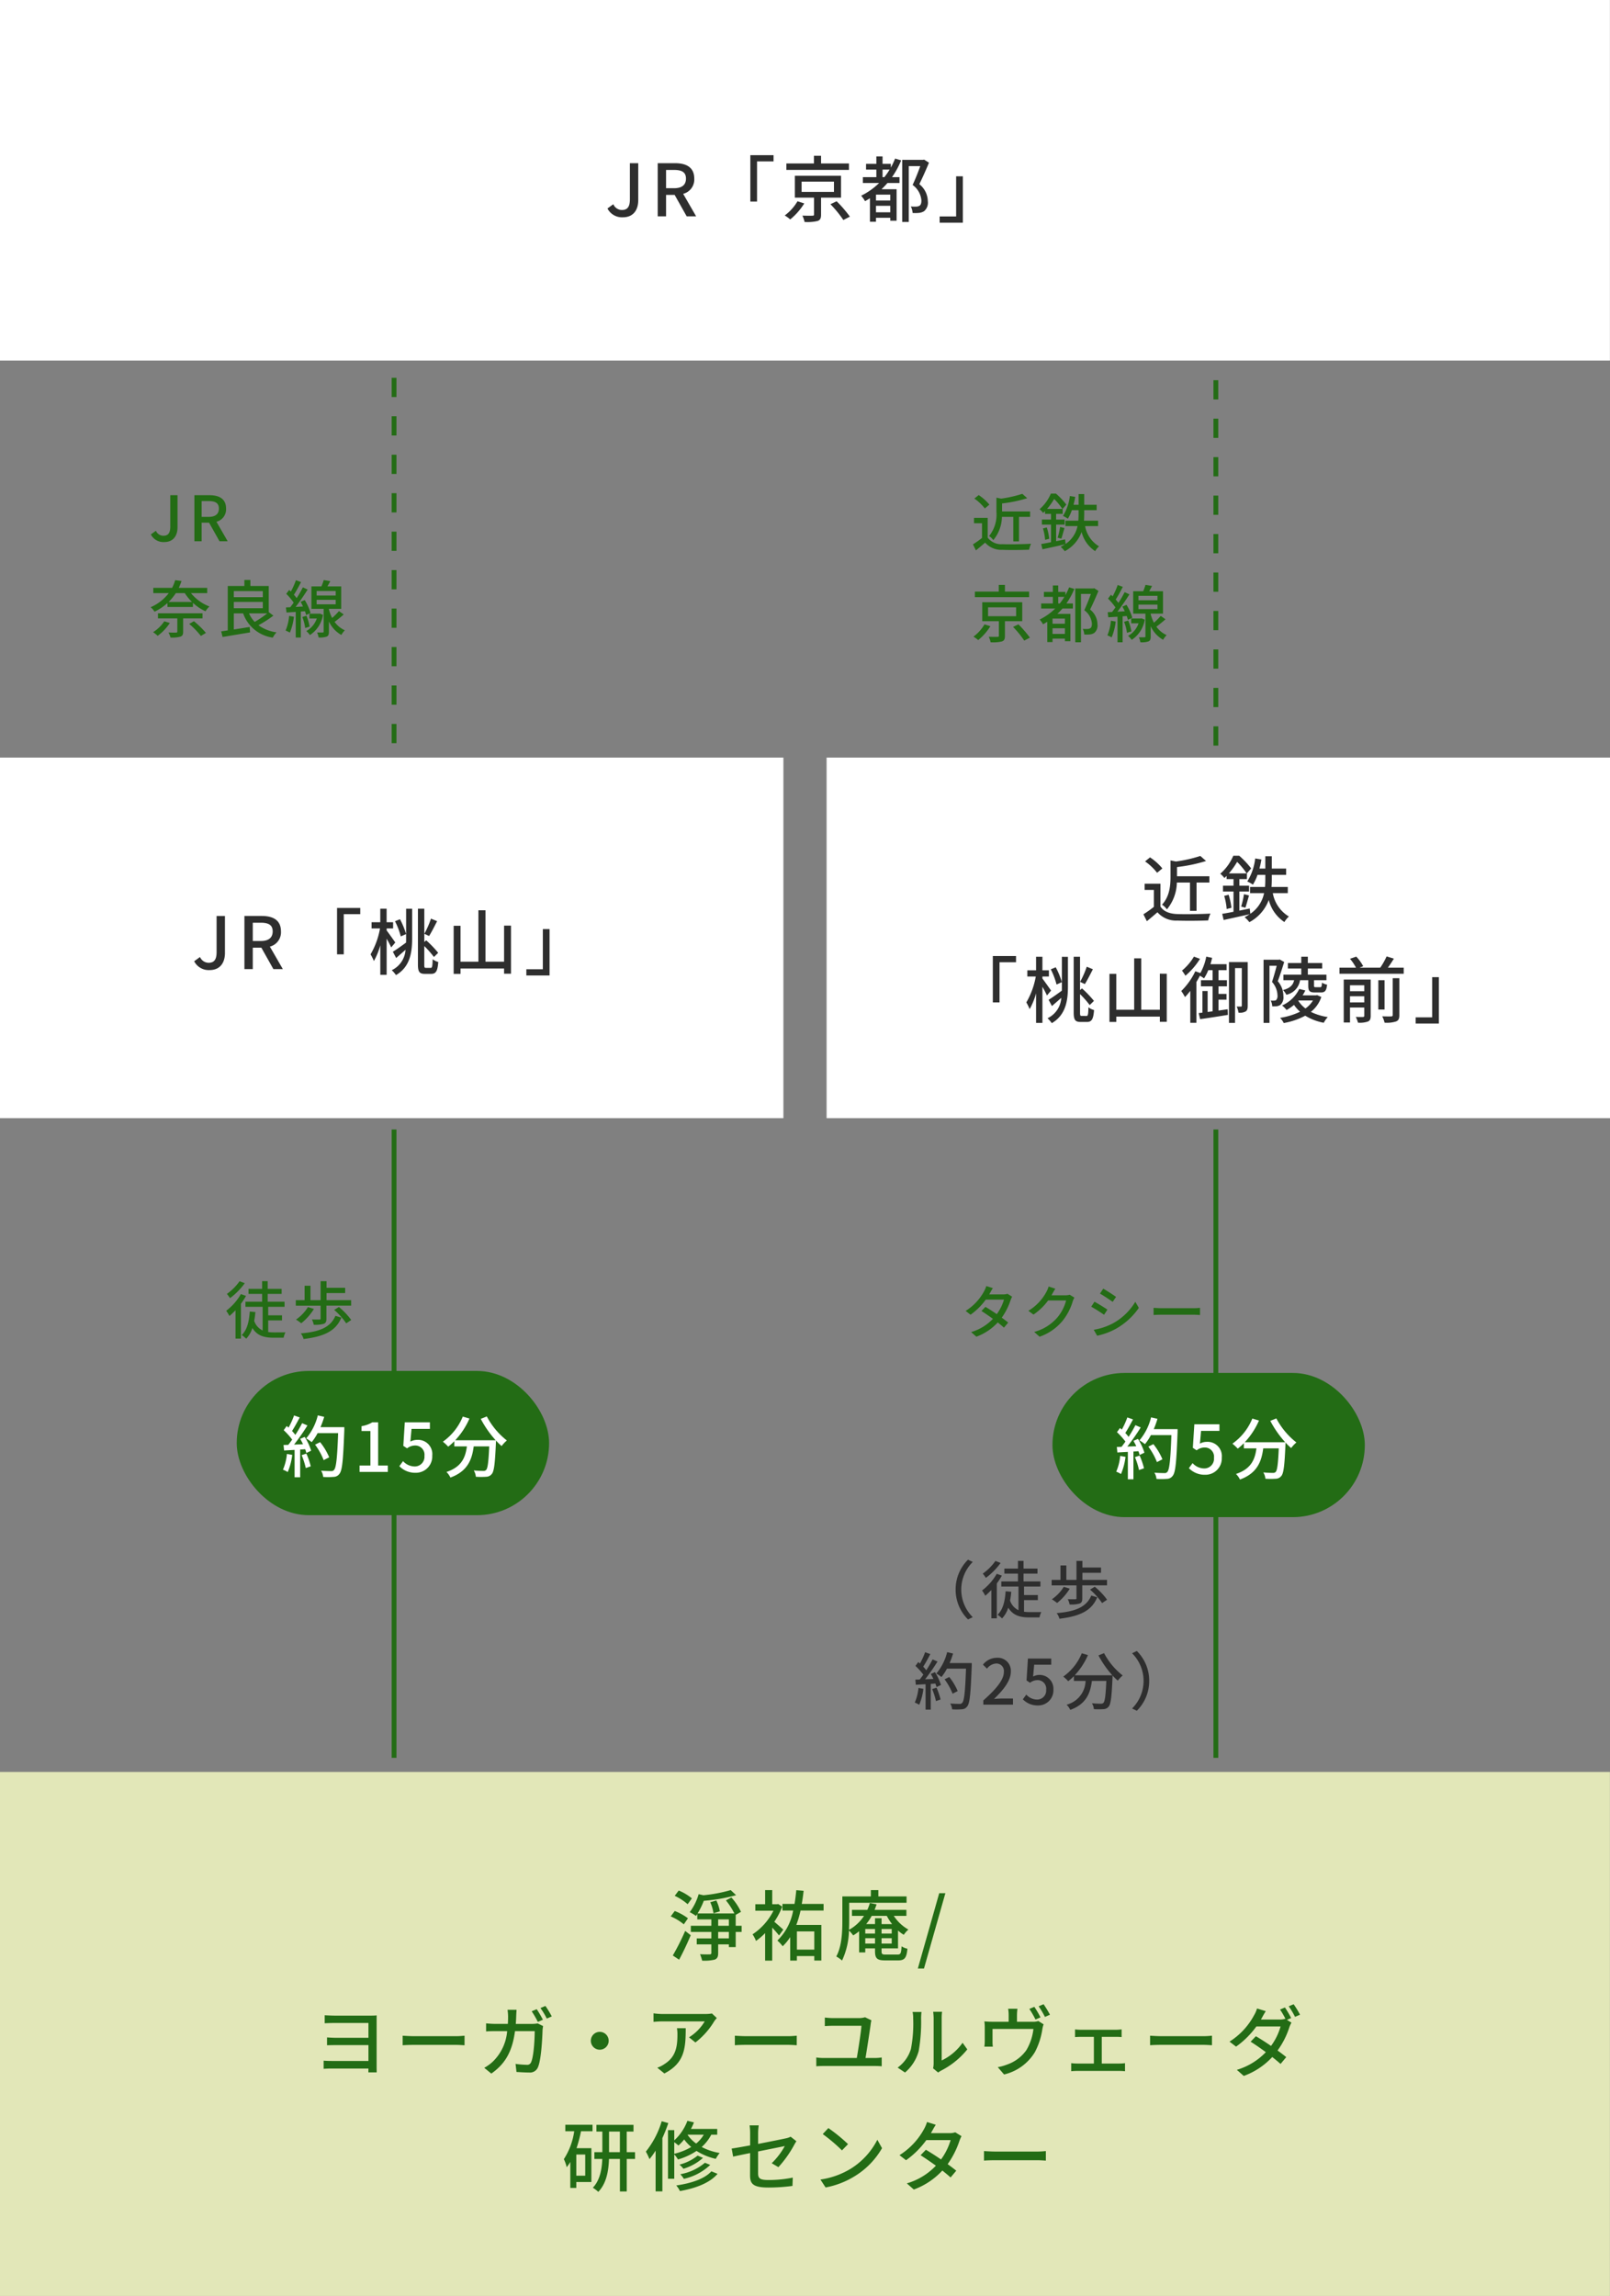 <svg xmlns="http://www.w3.org/2000/svg" width="335.016" height="477.589" viewBox="0 0 335.016 477.589">
  <rect x="0" y="0" width="335.016" height="477.589" fill="#808080" stroke="none"/>
  <g id="グループ_994" data-name="グループ 994" transform="translate(-20 -3687)">
    <g id="グループ_754" data-name="グループ 754" transform="translate(0 -188.411)">
      <rect id="長方形_605" data-name="長方形 605" width="335" height="75" transform="translate(20 3875.411)" fill="#fff"/>
      <path id="パス_3300" data-name="パス 3300" d="M-38.4.2c2.25,0,3.21-1.59,3.21-3.57v-7.68h-1.74V-3.54c0,1.62-.555,2.22-1.665,2.22a1.957,1.957,0,0,1-1.785-1.2l-1.215.885A3.389,3.389,0,0,0-38.4.2Zm7.26-.2h1.74V-4.455h1.785L-25.11,0h1.965l-2.7-4.68a3.073,3.073,0,0,0,2.31-3.165c0-2.385-1.71-3.21-3.99-3.21H-31.14Zm1.74-5.85v-3.8h1.665c1.6,0,2.475.465,2.475,1.8s-.87,2-2.475,2Zm17.535-6.87v9.645h1.395V-11.43h3.435v-1.29Zm20.52,1.725H2.85v-1.6H1.365v1.6h-5.73V-9.66H8.655Zm-10.71,7.86A9.838,9.838,0,0,1-4.71-.18,7.309,7.309,0,0,1-3.57.645,13.54,13.54,0,0,0-.645-2.685Zm.855-4.08H5.535v2.13H-1.2ZM7-3.885v-4.56H-2.6v4.56h3.99V-.39c0,.2-.075.255-.345.255C.81-.12-.135-.12-1.035-.15a5.727,5.727,0,0,1,.45,1.32,9.15,9.15,0,0,0,2.7-.2C2.685.78,2.85.39,2.85-.36V-3.885ZM4.8-2.52A22.757,22.757,0,0,1,7.485.765L8.85.06A26.568,26.568,0,0,0,6.09-3.135ZM15.645-8.145V-9.72h1.47a14.7,14.7,0,0,1-1.1,1.575Zm1.6,4.86H14.28v-1.23h2.97ZM14.28-.84V-2.19h2.97V-.84Zm3.975-11.175a14.369,14.369,0,0,1-.885,1.875v-.78H15.645v-1.545h-1.29v1.545H12.21v1.2h2.145v1.575H11.55V-6.93h3.375A14.276,14.276,0,0,1,11.19-4.29,6.348,6.348,0,0,1,12-3.15c.36-.2.69-.405,1.02-.6V1.125h1.26V.3h2.97V.915h1.32V-5.64H15.435c.42-.405.84-.84,1.23-1.29H19.17V-8.145H17.61a17.771,17.771,0,0,0,1.905-3.5Zm6.03.21-.21.06H19.74V1.17H21.1V-10.44H23.49C23.07-9.255,22.455-7.7,21.9-6.525A4.378,4.378,0,0,1,23.73-3.3c0,.54-.105.93-.42,1.11a1.427,1.427,0,0,1-.66.165,7.437,7.437,0,0,1-1.125-.03A3.445,3.445,0,0,1,21.9-.7,8.169,8.169,0,0,0,23.265-.72a2.562,2.562,0,0,0,1.02-.345,2.327,2.327,0,0,0,.78-2.1,4.614,4.614,0,0,0-1.77-3.525c.675-1.35,1.425-3.06,2.01-4.47ZM32.355,1.32V-8.325h-1.4V.03H27.525V1.32Z" transform="translate(188 3920.411)" fill="#2e2e2e"/>
      <rect id="長方形_614" data-name="長方形 614" width="163.016" height="75" transform="translate(20 4033)" fill="#fff"/>
      <rect id="長方形_615" data-name="長方形 615" width="163.016" height="75" transform="translate(192 4033)" fill="#fff"/>
      <path id="パス_3304" data-name="パス 3304" d="M-38.4.2c2.25,0,3.21-1.59,3.21-3.57v-7.68h-1.74V-3.54c0,1.62-.555,2.22-1.665,2.22a1.957,1.957,0,0,1-1.785-1.2l-1.215.885A3.389,3.389,0,0,0-38.4.2Zm7.26-.2h1.74V-4.455h1.785L-25.11,0h1.965l-2.7-4.68a3.073,3.073,0,0,0,2.31-3.165c0-2.385-1.71-3.21-3.99-3.21H-31.14Zm1.74-5.85v-3.8h1.665c1.6,0,2.475.465,2.475,1.8s-.87,2-2.475,2Zm17.535-6.87v9.645h1.395V-11.43h3.435v-1.29ZM7.68-10.5A19.238,19.238,0,0,1,6.3-7.35l.99.465C7.8-7.7,8.415-8.91,8.955-9.975ZM.255-5.535c-.27-.39-1.365-1.95-1.8-2.505v-.42H-.2V-9.75h-1.35v-2.82h-1.32v2.82H-4.68v1.29h1.755A16.327,16.327,0,0,1-4.89-3.075,10.963,10.963,0,0,1-4.2-1.68,14.422,14.422,0,0,0-2.865-4.965v6.15h1.32V-6.33c.375.66.75,1.365.945,1.815ZM.195-9.96A15.165,15.165,0,0,1,1.395-6.8L2.5-7.29A16.488,16.488,0,0,0,1.23-10.38Zm2.31-2.6v6.18c0,.285,0,.57-.015.87C1.47-4.77.45-4.035-.255-3.615L.435-2.31c.615-.54,1.29-1.125,1.95-1.71A5.055,5.055,0,0,1-.48.225,6.254,6.254,0,0,1,.4,1.245c2.985-1.725,3.36-4.86,3.36-7.62v-6.18Zm4.14,12.3c-.315,0-.36-.09-.36-.705V-4.8a20.447,20.447,0,0,1,2.01,2.28l.885-.87A23.044,23.044,0,0,0,6.69-5.985l-.4.345v-6.93H4.965V-.975C4.965.585,5.295.99,6.4.99H7.74C8.745.99,9.06.33,9.195-1.485a3.4,3.4,0,0,1-1.17-.57c-.03,1.41-.09,1.8-.39,1.8ZM22.89-9.045v7.5H19.02V-12.24H17.55V-1.545H13.83v-7.47H12.4V.99H13.83V-.12h9.06V.96h1.44V-9.045ZM32.355,1.32V-8.325h-1.4V.03H27.525V1.32Z" transform="translate(102 4077)" fill="#2e2e2e"/>
      <path id="パス_3303" data-name="パス 3303" d="M-5.385-7.005v5.88H-4.02v-5.88h2.67V-8.31H-8.085v-1.92A32.786,32.786,0,0,0-2.04-11.49l-1.185-1.05A29.025,29.025,0,0,1-8.31-11.385l-1.125-.225v3.42c0,1.8-.18,4.08-1.77,5.79a3.513,3.513,0,0,1,1.02.975,9.028,9.028,0,0,0,2.07-5.58Zm-5.745-2.94a11.779,11.779,0,0,0-2.565-2.3l-1.035.84a11.269,11.269,0,0,1,2.505,2.37Zm-.4,3.18H-14.82v1.29h1.92V-1.95A22.612,22.612,0,0,1-15.075-.405l.72,1.44c.78-.645,1.5-1.245,2.2-1.86A5.137,5.137,0,0,0-8.01.9C-6.3.975-3.285.945-1.59.87A6.354,6.354,0,0,1-1.125-.555C-3-.435-6.33-.39-7.995-.45s-2.88-.54-3.54-1.575ZM2.715-8.91a16.066,16.066,0,0,0,1.71-2.4,15.739,15.739,0,0,1,1.98,2.4ZM14.97-4.8V-6.09H11.58c.045-.585.06-1.155.06-1.7V-8.61h2.985V-9.915H11.64V-12.48H10.29v2.565H9.075a18.3,18.3,0,0,0,.4-1.89l-1.29-.21A11.478,11.478,0,0,1,6.54-7.23a6.764,6.764,0,0,1,1.17.66,9.565,9.565,0,0,0,.96-2.04h1.62v.825c0,.54-.015,1.11-.06,1.7H7.125V-4.8h2.91A6.793,6.793,0,0,1,7.17-.51L7.05-1.605,4.89-1.17V-5.145H6.915V-6.36H4.89V-7.725H6.465V-8.91H6.45l.9-1.035a18.237,18.237,0,0,0-2.49-2.64H3.63A10.239,10.239,0,0,1,.915-8.835a4,4,0,0,1,.855.885c.165-.15.315-.3.465-.435v.66h1.44V-6.36H1.485v1.215h2.19V-.93C2.79-.75,1.98-.6,1.32-.5L1.62.78C3.135.45,5.13.015,7.035-.42A11.407,11.407,0,0,1,5.985.2a6.377,6.377,0,0,1,.99,1.035A8.585,8.585,0,0,0,11.01-3.39a7.8,7.8,0,0,0,3.255,4.6A4.631,4.631,0,0,1,15.2.06,7.126,7.126,0,0,1,11.85-4.8ZM1.74-4.23A12.924,12.924,0,0,1,2.25-1.5l.99-.255A13.648,13.648,0,0,0,2.655-4.47ZM6.15-1.77c.225-.675.495-1.68.75-2.55L5.85-4.59a18.4,18.4,0,0,1-.585,2.58ZM-46.41,8.28v9.645h1.395V9.57h3.435V8.28Zm19.545,2.22a19.237,19.237,0,0,1-1.38,3.15l.99.465c.51-.81,1.125-2.025,1.665-3.09Zm-7.425,4.965c-.27-.39-1.365-1.95-1.8-2.505v-.42h1.35V11.25h-1.35V8.43h-1.32v2.82h-1.815v1.29h1.755a16.327,16.327,0,0,1-1.965,5.385,10.963,10.963,0,0,1,.69,1.4,14.422,14.422,0,0,0,1.335-3.285v6.15h1.32V14.67c.375.66.75,1.365.945,1.815Zm-.06-4.425a15.165,15.165,0,0,1,1.2,3.165l1.11-.495a16.488,16.488,0,0,0-1.275-3.09Zm2.31-2.6v6.18c0,.285,0,.57-.015.87-1.02.735-2.04,1.47-2.745,1.89l.69,1.305c.615-.54,1.29-1.125,1.95-1.71a5.055,5.055,0,0,1-2.865,4.245,6.254,6.254,0,0,1,.885,1.02c2.985-1.725,3.36-4.86,3.36-7.62V8.445Zm4.14,12.3c-.315,0-.36-.09-.36-.7V16.2a20.447,20.447,0,0,1,2.01,2.28l.885-.87a23.044,23.044,0,0,0-2.49-2.6l-.405.345V8.43h-1.32V20.025c0,1.56.33,1.965,1.44,1.965H-26.8c1,0,1.32-.66,1.455-2.475a3.4,3.4,0,0,1-1.17-.57c-.03,1.41-.09,1.8-.39,1.8Zm16.245-8.79v7.5h-3.87V8.76h-1.47V19.455h-3.72v-7.47H-22.14V21.99h1.425V20.88h9.06v1.08h1.44v-10ZM-4.56,8.4a11.127,11.127,0,0,1-2.49,2.91,10.2,10.2,0,0,1,.72,1.065A14.912,14.912,0,0,0-3.3,8.865ZM.555,19.62V17.355H2.22v-1.2H.555V14.58H2.31V13.305H.555V11.22h1.68V9.975h-3.36c.135-.435.255-.885.345-1.32L-1.995,8.4a11.377,11.377,0,0,1-1.23,3.42l-1.05-.375A14.209,14.209,0,0,1-7.2,15.555a11.486,11.486,0,0,1,.78,1.26,14.04,14.04,0,0,0,1.1-1.29V22.17H-4.05V13.68c.27-.435.51-.87.735-1.305a6.533,6.533,0,0,1,.855.555,10.065,10.065,0,0,0,.885-1.71h.9v2.085h-2.43V14.58h2.43v5.2l-1.035.135V15.555H-2.79v4.5l-.78.09.3,1.26c1.575-.21,3.735-.555,5.775-.885L2.46,19.35ZM6.63,9.54H2.73V22.185H3.99v-11.4H5.4v7.8c0,.165-.06.21-.18.21H4.335a4.474,4.474,0,0,1,.375,1.26,2.454,2.454,0,0,0,1.5-.255c.345-.225.42-.63.42-1.185Zm11.145,2.61h-3.72v1.155H16.29c-.225.975-.78,1.65-2.34,2.055a3.111,3.111,0,0,1,.72.975,3.645,3.645,0,0,0,2.85-3.03h1.71V14.43c0,1.095.24,1.425,1.365,1.425H21.87c.81,0,1.14-.33,1.275-1.62a3.1,3.1,0,0,1-1.065-.42c-.045.825-.105.945-.375.945H20.79c-.315,0-.36-.045-.36-.33V13.305h2.58V12.15H19.14V10.875h2.985V9.735H19.14V8.415H17.775v1.32h-2.79v1.14h2.79ZM13.305,9l-.21.045H9.93v13.14h1.23V10.305h1.5c-.27,1.02-.63,2.355-.975,3.36a4.337,4.337,0,0,1,1.14,2.805,1.269,1.269,0,0,1-.27.96.689.689,0,0,1-.42.12,3.982,3.982,0,0,1-.72-.015,2.923,2.923,0,0,1,.315,1.215,9.33,9.33,0,0,0,.945-.03,1.768,1.768,0,0,0,.78-.3,2.119,2.119,0,0,0,.6-1.785,4.7,4.7,0,0,0-1.17-3.12c.45-1.17.945-2.745,1.335-3.99Zm3.915,8.52h2.985a5.424,5.424,0,0,1-1.56,1.665,5.8,5.8,0,0,1-1.485-1.6ZM21.06,16.4l-.225.06h-2.79a6.8,6.8,0,0,0,.57-1.02l-1.26-.315a7.181,7.181,0,0,1-3.57,3.435,6.138,6.138,0,0,1,.93.945,8.859,8.859,0,0,0,1.545-1.065,7.655,7.655,0,0,0,1.26,1.425,14.789,14.789,0,0,1-4.155,1.275,4.159,4.159,0,0,1,.765,1.08,15.124,15.124,0,0,0,4.47-1.53,11.228,11.228,0,0,0,3.855,1.47,5.133,5.133,0,0,1,.84-1.185,11.861,11.861,0,0,1-3.525-1.08,6.55,6.55,0,0,0,2.175-3.1Zm6.855,1.53V16.65h2.97v1.275Zm2.97-3.57v1.23h-2.97v-1.23ZM32.22,13.17H26.61v8.94h1.305V18.99h2.97v1.695c0,.195-.06.255-.27.27-.18.015-.84.015-1.5-.015a5.844,5.844,0,0,1,.465,1.2,5.071,5.071,0,0,0,2.07-.24c.435-.195.57-.54.57-1.185ZM36.8,20.55c0,.21-.075.27-.315.285s-1.035.015-1.875-.015a4.863,4.863,0,0,1,.495,1.32,6.2,6.2,0,0,0,2.4-.255c.51-.21.675-.585.675-1.32v-7.68H36.8ZM35.1,13.305H33.81v6.1H35.1Zm.7-2.61c.42-.57.84-1.23,1.245-1.875l-1.515-.465a14.188,14.188,0,0,1-1.32,2.34H29.9l.765-.285A9.011,9.011,0,0,0,29.22,8.4l-1.305.45A9.979,9.979,0,0,1,29.16,10.7H25.725V11.97H39.09V10.7ZM46.41,22.32V12.675h-1.4V21.03H41.58v1.29Z" transform="translate(273 4066)" fill="#2e2e2e"/>
      <path id="パス_3301" data-name="パス 3301" d="M3.159.169c1.95,0,2.782-1.378,2.782-3.094V-9.581H4.433v6.513c0,1.4-.481,1.924-1.443,1.924a1.7,1.7,0,0,1-1.547-1.04L.39-1.417A2.937,2.937,0,0,0,3.159.169ZM9.451,0h1.508V-3.861h1.547L14.677,0h1.7L14.04-4.056a2.664,2.664,0,0,0,2-2.743c0-2.067-1.482-2.782-3.458-2.782H9.451Zm1.508-5.07V-8.359H12.4c1.391,0,2.145.4,2.145,1.56S13.793-5.07,12.4-5.07ZM3.185,16.647A7.733,7.733,0,0,1,.858,18.909a6.983,6.983,0,0,1,.949.767A10.4,10.4,0,0,0,4.342,17Zm7.956-.611V14.983H1.872v1.053H5.9v2.743c0,.169-.065.208-.26.221s-.9.013-1.586-.026a4.848,4.848,0,0,1,.429,1.053,6.437,6.437,0,0,0,2.041-.182c.455-.156.585-.442.585-1.027V16.036ZM8.372,17.193A16.624,16.624,0,0,1,10.8,19.7l1.053-.637a19.425,19.425,0,0,0-2.5-2.431ZM4.082,12.63A11.161,11.161,0,0,0,5.59,10.784H7.449A9.666,9.666,0,0,0,8.957,12.63Zm8.034-1.846V9.692H6.2a12.143,12.143,0,0,0,.572-1.43L5.447,8.093a8.2,8.2,0,0,1-.637,1.6H.9v1.092H4.121A9.46,9.46,0,0,1,.338,13.722a3.349,3.349,0,0,1,.819.936,11.58,11.58,0,0,0,2.691-1.807v.819h5.3v-.858a9.71,9.71,0,0,0,2.613,1.755,4.676,4.676,0,0,1,.819-1,9.144,9.144,0,0,1-3.848-2.782ZM24.609,15A21.98,21.98,0,0,1,22,16.777,6.172,6.172,0,0,1,20.813,15Zm-6.955-2.379h6.032V13.93H17.654Zm6.032-2.249v1.261H17.654V10.368Zm1.235,4.368V9.3H21.1V8.054H19.851V9.3H16.393v9.243q-.76.117-1.365.195l.286,1.17c1.534-.247,3.692-.611,5.72-.949l-.078-1.131c-1.1.182-2.249.364-3.3.52V15h1.937a7.635,7.635,0,0,0,6.175,5.044,4.87,4.87,0,0,1,.767-1.092,8.421,8.421,0,0,1-3.757-1.482,23.834,23.834,0,0,0,3.107-2Zm4.238.793a9.952,9.952,0,0,1-.728,3.042,6.184,6.184,0,0,1,.884.429,11.855,11.855,0,0,0,.845-3.3Zm3.3-.975a7.209,7.209,0,0,1,.234.793l.923-.429a10.608,10.608,0,0,0-1.209-2.691l-.858.364a9.761,9.761,0,0,1,.494.975l-1.534.091c.845-1.079,1.781-2.457,2.509-3.614l-1-.455a23.414,23.414,0,0,1-1.287,2.236,8.032,8.032,0,0,0-.572-.7c.468-.715,1.027-1.755,1.482-2.639l-1.066-.39a15.56,15.56,0,0,1-1.053,2.366c-.117-.117-.234-.234-.351-.338l-.611.806a12.449,12.449,0,0,1,1.547,1.833c-.234.338-.481.663-.7.949l-.91.052.117,1.053c.572-.026,1.222-.078,1.924-.117v5.317H31.6v-5.4Zm-.559,1.2a8.782,8.782,0,0,1,.6,2.288l.923-.286a10.06,10.06,0,0,0-.65-2.262Zm3.64-.715-.169.026H33.384v1h1.534a4.747,4.747,0,0,1-2.184,2.613,3.835,3.835,0,0,1,.754.832,6.192,6.192,0,0,0,2.717-4.2Zm-.65-2.86h3.965v.936H34.892Zm0-1.833h3.965v.936H34.892Zm4.641,4.173a13.262,13.262,0,0,1-1.417,1.43,8.876,8.876,0,0,1-.676-1.794V14.06H40V9.393H37.128c.195-.338.4-.715.6-1.092l-1.365-.234a11.048,11.048,0,0,1-.481,1.326H33.8V14.06h2.548v4.732c0,.143-.039.182-.195.182s-.65.013-1.17,0a4.34,4.34,0,0,1,.312,1.04,4.4,4.4,0,0,0,1.69-.182c.377-.169.455-.481.455-1.027V16.673a6.209,6.209,0,0,0,2.587,2.821,4.651,4.651,0,0,1,.728-.975,5.2,5.2,0,0,1-2.132-1.755c.6-.429,1.287-1,1.9-1.534Z" transform="translate(51 3988)" fill="#236c15"/>
      <path id="パス_3302" data-name="パス 3302" d="M8.853-6.071v5.1h1.183v-5.1H12.35V-7.2H6.513V-8.866a28.414,28.414,0,0,0,5.239-1.092l-1.027-.91a25.155,25.155,0,0,1-4.407,1l-.975-.2V-7.1A7.083,7.083,0,0,1,3.809-2.08a3.044,3.044,0,0,1,.884.845A7.825,7.825,0,0,0,6.487-6.071ZM3.874-8.619a10.208,10.208,0,0,0-2.223-1.989l-.9.728A9.767,9.767,0,0,1,2.925-7.826ZM3.523-5.863H.676v1.118H2.34V-1.69A19.6,19.6,0,0,1,.455-.351L1.079.9C1.755.338,2.379-.182,2.99-.715A4.452,4.452,0,0,0,6.578.78C8.06.845,10.673.819,12.142.754a5.507,5.507,0,0,1,.4-1.235c-1.625.1-4.511.143-5.954.091A3.535,3.535,0,0,1,3.523-1.755Zm12.35-1.859A13.924,13.924,0,0,0,17.355-9.8a13.64,13.64,0,0,1,1.716,2.08ZM26.494-4.16V-5.278H23.556c.039-.507.052-1,.052-1.469v-.715h2.587V-8.593H23.608v-2.223h-1.17v2.223H21.385a15.858,15.858,0,0,0,.351-1.638l-1.118-.182a9.948,9.948,0,0,1-1.43,4.147,5.862,5.862,0,0,1,1.014.572,8.289,8.289,0,0,0,.832-1.768h1.4v.715c0,.468-.013.962-.052,1.469H19.695V-4.16h2.522A5.888,5.888,0,0,1,19.734-.442l-.1-.949-1.872.377V-4.459h1.755V-5.512H17.758V-6.695h1.365V-7.722H19.11l.78-.9a15.805,15.805,0,0,0-2.158-2.288H16.666a8.874,8.874,0,0,1-2.353,3.25,3.467,3.467,0,0,1,.741.767c.143-.13.273-.26.4-.377v.572H16.7v1.183h-1.9v1.053h1.9V-.806c-.767.156-1.469.286-2.041.377l.26,1.1C16.237.39,17.966.013,19.617-.364a9.886,9.886,0,0,1-.91.533,5.527,5.527,0,0,1,.858.9,7.44,7.44,0,0,0,3.5-4,6.76,6.76,0,0,0,2.821,3.991,4.013,4.013,0,0,1,.806-1,6.176,6.176,0,0,1-2.9-4.212Zm-11.466.494A11.2,11.2,0,0,1,15.47-1.3l.858-.221a11.828,11.828,0,0,0-.507-2.353ZM18.85-1.534c.195-.585.429-1.456.65-2.21l-.91-.234a15.943,15.943,0,0,1-.507,2.236ZM12.142,9.471H7.111V8.08H5.824V9.471H.858v1.157H12.142ZM2.86,16.283a8.526,8.526,0,0,1-2.3,2.561,6.335,6.335,0,0,1,.988.715,11.735,11.735,0,0,0,2.535-2.886ZM3.6,12.747H9.438v1.846H3.6Zm7.111,2.886V11.681H2.392v3.952H5.85v3.029c0,.169-.065.221-.3.221-.208.013-1.027.013-1.807-.013a4.963,4.963,0,0,1,.39,1.144,7.93,7.93,0,0,0,2.34-.169c.494-.169.637-.507.637-1.157V15.633ZM8.8,16.816a19.723,19.723,0,0,1,2.327,2.847l1.183-.611a23.026,23.026,0,0,0-2.392-2.769Zm9.4-4.875V10.576h1.274a12.742,12.742,0,0,1-.949,1.365Zm1.391,4.212H17.017V15.087h2.574Zm-2.574,2.119V17.1h2.574v1.17Zm3.445-9.685a12.453,12.453,0,0,1-.767,1.625V9.536H18.2V8.2H17.082V9.536H15.223v1.04h1.859v1.365H14.651v1.053h2.925a12.372,12.372,0,0,1-3.237,2.288,5.5,5.5,0,0,1,.7.988c.312-.169.6-.351.884-.52v4.225h1.092V19.26h2.574v.533h1.144V14.112H18.018c.364-.351.728-.728,1.066-1.118h2.171V11.941H19.9a15.4,15.4,0,0,0,1.651-3.029Zm5.226.182-.182.052H21.749V20.014h1.183V9.952H25c-.364,1.027-.9,2.379-1.378,3.393a3.794,3.794,0,0,1,1.586,2.8c0,.468-.091.806-.364.962a1.237,1.237,0,0,1-.572.143,6.445,6.445,0,0,1-.975-.026,2.985,2.985,0,0,1,.325,1.17,7.08,7.08,0,0,0,1.183-.013,2.221,2.221,0,0,0,.884-.3,2.017,2.017,0,0,0,.676-1.82A4,4,0,0,0,24.83,13.2c.585-1.17,1.235-2.652,1.742-3.874Zm3.471,6.76a9.952,9.952,0,0,1-.728,3.042,6.184,6.184,0,0,1,.884.429,11.855,11.855,0,0,0,.845-3.3Zm3.3-.975a7.209,7.209,0,0,1,.234.793l.923-.429a10.608,10.608,0,0,0-1.209-2.691l-.858.364a9.761,9.761,0,0,1,.494.975l-1.534.091c.845-1.079,1.781-2.457,2.509-3.614l-1-.455a23.414,23.414,0,0,1-1.287,2.236,8.032,8.032,0,0,0-.572-.7c.468-.715,1.027-1.755,1.482-2.639l-1.066-.39a15.56,15.56,0,0,1-1.053,2.366c-.117-.117-.234-.234-.351-.338l-.611.806a12.449,12.449,0,0,1,1.547,1.833c-.234.338-.481.663-.7.949l-.91.052.117,1.053c.572-.026,1.222-.078,1.924-.117v5.317H31.6v-5.4Zm-.559,1.2a8.782,8.782,0,0,1,.6,2.288l.923-.286a10.06,10.06,0,0,0-.65-2.262Zm3.64-.715-.169.026H33.384v1h1.534a4.747,4.747,0,0,1-2.184,2.613,3.835,3.835,0,0,1,.754.832,6.192,6.192,0,0,0,2.717-4.2Zm-.65-2.86h3.965v.936H34.892Zm0-1.833h3.965v.936H34.892Zm4.641,4.173a13.262,13.262,0,0,1-1.417,1.43,8.876,8.876,0,0,1-.676-1.794V14.06H40V9.393H37.128c.195-.338.4-.715.6-1.092l-1.365-.234a11.048,11.048,0,0,1-.481,1.326H33.8V14.06h2.548v4.732c0,.143-.039.182-.195.182s-.65.013-1.17,0a4.34,4.34,0,0,1,.312,1.04,4.4,4.4,0,0,0,1.69-.182c.377-.169.455-.481.455-1.027V16.673a6.209,6.209,0,0,0,2.587,2.821,4.651,4.651,0,0,1,.728-.975,5.2,5.2,0,0,1-2.132-1.755c.6-.429,1.287-1,1.9-1.534Z" transform="translate(222 3989)" fill="#236c15"/>
      <line id="線_364" data-name="線 364" y2="76" transform="translate(102 3954)" fill="none" stroke="#236c15" stroke-width="1" stroke-dasharray="4"/>
      <line id="線_365" data-name="線 365" y2="76" transform="translate(273 3954.5)" fill="none" stroke="#236c15" stroke-width="1" stroke-dasharray="4"/>
      <line id="線_367" data-name="線 367" y2="130.704" transform="translate(273 4110.359)" fill="none" stroke="#236c15" stroke-width="1"/>
      <line id="線_368" data-name="線 368" y2="130.704" transform="translate(102 4110.359)" fill="none" stroke="#236c15" stroke-width="1"/>
      <path id="パス_3309" data-name="パス 3309" d="M8.853-4.94a8.661,8.661,0,0,0,2.574,6.214l.988-.468A8.09,8.09,0,0,1,10.023-4.94a8.09,8.09,0,0,1,2.392-5.746l-.988-.468A8.661,8.661,0,0,0,8.853-4.94Zm8.281-5.954a10.819,10.819,0,0,1-2.639,2.639,8.58,8.58,0,0,1,.65.884,14.2,14.2,0,0,0,3.068-3.107Zm.273,2.678a11.583,11.583,0,0,1-3.055,3.471,7,7,0,0,1,.663,1.092,15.343,15.343,0,0,0,1.274-1.2V1.04H17.42V-6.214a12.826,12.826,0,0,0,1.053-1.625Zm5.681,5.473h2.873V-3.8H23.088V-5.564h3.406V-6.63h-3.51V-8.255h2.9V-9.3h-2.9v-1.612H21.827V-9.3H18.993v1.04h2.834V-6.63H18.356v1.066h3.575V-.65a3.369,3.369,0,0,1-1.755-2,15.24,15.24,0,0,0,.247-1.833l-1.17-.1C19.11-2.483,18.694-.741,17.576.3a6.144,6.144,0,0,1,.936.767A5.656,5.656,0,0,0,19.8-1.17C20.8.468,22.282.858,24.219.858H26.3A4.363,4.363,0,0,1,26.676-.26c-.494.013-2,.013-2.366.013a9.2,9.2,0,0,1-1.222-.078ZM33.995-3.12c0,.156-.052.195-.247.195s-.884.013-1.56-.013a4.113,4.113,0,0,1,.377,1.1,6.529,6.529,0,0,0,2.067-.182c.455-.182.572-.481.572-1.066v-2.73h5.148V-6.955H35.23V-8.424H39.1v-1.1H35.23v-1.378H33.995v3.952H31.889v-3H30.667v3H28.834v1.144h5.161ZM31.356-5.512a8.608,8.608,0,0,1-2.483,2.6,8.579,8.579,0,0,1,1.092.767A11.718,11.718,0,0,0,32.6-5.122Zm5.72,1.82c-1.014,2.418-3.354,3.328-7.2,3.653a3.172,3.172,0,0,1,.572,1.17c4.173-.507,6.708-1.612,7.865-4.459Zm-.26-1.235a13.854,13.854,0,0,1,2.509,2.8l1.04-.7a14.057,14.057,0,0,0-2.561-2.7ZM1.118,15.529a9.825,9.825,0,0,1-.767,3.042,5.081,5.081,0,0,1,.923.455,12.037,12.037,0,0,0,.871-3.315Zm2.847.234a14.038,14.038,0,0,1,.793,2.5l.962-.338a14.177,14.177,0,0,0-.845-2.457Zm-.286-3.146a11.182,11.182,0,0,1,.546,1.04L2.5,13.722A40.805,40.805,0,0,0,5.083,10.03L4.056,9.588A24.227,24.227,0,0,1,2.743,11.85a7.573,7.573,0,0,0-.637-.754c.468-.7,1.014-1.729,1.482-2.613L2.5,8.093A14.991,14.991,0,0,1,1.43,10.446l-.351-.312-.585.806a13.99,13.99,0,0,1,1.638,1.82c-.26.364-.507.7-.754,1.014l-.91.026.1,1.066c.6-.039,1.287-.078,2.028-.117V20.04H3.679V14.684l.962-.065a6.549,6.549,0,0,1,.234.728l.923-.442A10.985,10.985,0,0,0,4.55,12.24Zm8.528-2.262H7.6A17.212,17.212,0,0,0,8.32,8.366L7.085,8.08a10.877,10.877,0,0,1-2.249,4.446,9.037,9.037,0,0,1,1.066.728,10.105,10.105,0,0,0,1.144-1.742h3.965c-.169,4.771-.377,6.7-.793,7.111a.623.623,0,0,1-.559.221c-.312,0-1.092-.013-1.937-.078a2.723,2.723,0,0,1,.4,1.209,12.426,12.426,0,0,0,2-.013,1.388,1.388,0,0,0,1.144-.6c.546-.663.715-2.691.936-8.424ZM9.282,16.179a12.264,12.264,0,0,0-1.755-2.925l-.975.481a12.773,12.773,0,0,1,1.664,2.99ZM14.612,19h6.175V17.726H18.4c-.468,0-1.066.039-1.56.091,2.028-1.937,3.5-3.848,3.5-5.694A2.706,2.706,0,0,0,17.446,9.25a3.715,3.715,0,0,0-2.912,1.43l.845.832a2.6,2.6,0,0,1,1.885-1.066A1.554,1.554,0,0,1,18.889,12.2c0,1.573-1.456,3.432-4.277,5.928Zm11.362.169A3.157,3.157,0,0,0,29.2,15.854a2.876,2.876,0,0,0-4.225-2.7l.221-2.457h3.549V9.419H23.894l-.286,4.55.728.481A2.517,2.517,0,0,1,25.87,13.9a1.775,1.775,0,0,1,1.82,2,1.87,1.87,0,0,1-1.9,2.041,3.062,3.062,0,0,1-2.236-1.027l-.715.975A4.234,4.234,0,0,0,25.974,19.169Zm12.6-10.413a19.97,19.97,0,0,0,2.886,4.134H33.631a14.609,14.609,0,0,0,2.756-4.2L35.1,8.314a11.033,11.033,0,0,1-3.848,4.849,9.067,9.067,0,0,1,1.027.962,11.079,11.079,0,0,0,1.183-1.053v1h2.431a5.268,5.268,0,0,1-3.952,4.94,3.816,3.816,0,0,1,.767,1.079c3.341-1.222,4.173-3.5,4.5-6.019h3c-.13,3.016-.3,4.238-.6,4.55a.7.7,0,0,1-.559.182c-.3,0-1.04-.013-1.833-.091a2.773,2.773,0,0,1,.4,1.222,14.655,14.655,0,0,0,2.015,0A1.4,1.4,0,0,0,40.7,19.4c.442-.507.624-2.015.793-5.954.013-.117.013-.39.013-.507A11.873,11.873,0,0,0,42.6,14.008a6.649,6.649,0,0,1,1.014-1.079,14.394,14.394,0,0,1-3.874-4.641Zm10.556,5.3a8.661,8.661,0,0,0-2.574-6.214l-.988.468a8.1,8.1,0,0,1,0,11.492l.988.468A8.661,8.661,0,0,0,49.127,14.06Z" transform="translate(210 4211)" fill="#2e2e2e"/>
      <rect id="長方形_616" data-name="長方形 616" width="65" height="30" rx="15" transform="translate(69.258 4160.587)" fill="#236c15"/>
      <path id="パス_3305" data-name="パス 3305" d="M3.094-10.894A10.819,10.819,0,0,1,.455-8.255a8.58,8.58,0,0,1,.65.884,14.2,14.2,0,0,0,3.068-3.107Zm.273,2.678A11.583,11.583,0,0,1,.312-4.745,7,7,0,0,1,.975-3.653a15.343,15.343,0,0,0,1.274-1.2V1.04H3.38V-6.214A12.826,12.826,0,0,0,4.433-7.839ZM9.048-2.743h2.873V-3.8H9.048V-5.564h3.406V-6.63H8.944V-8.255h2.9V-9.3h-2.9v-1.612H7.787V-9.3H4.953v1.04H7.787V-6.63H4.316v1.066H7.891V-.65a3.369,3.369,0,0,1-1.755-2,15.24,15.24,0,0,0,.247-1.833l-1.17-.1C5.07-2.483,4.654-.741,3.536.3a6.144,6.144,0,0,1,.936.767A5.656,5.656,0,0,0,5.759-1.17C6.76.468,8.242.858,10.179.858h2.08A4.362,4.362,0,0,1,12.636-.26c-.494.013-2,.013-2.366.013A9.2,9.2,0,0,1,9.048-.325ZM19.955-3.12c0,.156-.052.195-.247.195s-.884.013-1.56-.013a4.114,4.114,0,0,1,.377,1.1,6.529,6.529,0,0,0,2.067-.182c.455-.182.572-.481.572-1.066v-2.73h5.148V-6.955H21.19V-8.424h3.874v-1.1H21.19v-1.378H19.955v3.952H17.849v-3H16.627v3H14.794v1.144h5.161ZM17.316-5.512a8.608,8.608,0,0,1-2.483,2.6,8.579,8.579,0,0,1,1.092.767,11.718,11.718,0,0,0,2.639-2.977Zm5.72,1.82c-1.014,2.418-3.354,3.328-7.2,3.653a3.172,3.172,0,0,1,.572,1.17c4.173-.507,6.708-1.612,7.865-4.459Zm-.26-1.235a13.854,13.854,0,0,1,2.509,2.8l1.04-.7a14.057,14.057,0,0,0-2.561-2.7Z" transform="translate(66.758 4152.815)" fill="#236c15"/>
      <path id="パス_3308" data-name="パス 3308" d="M1.2-3.738A10.58,10.58,0,0,1,.378-.462a5.472,5.472,0,0,1,.994.49,12.963,12.963,0,0,0,.938-3.57Zm3.066.252A15.118,15.118,0,0,1,5.124-.8L6.16-1.162a15.268,15.268,0,0,0-.91-2.646ZM3.962-6.874a12.042,12.042,0,0,1,.588,1.12l-1.862.07A43.944,43.944,0,0,0,5.474-9.66l-1.106-.476A26.09,26.09,0,0,1,2.954-7.7a8.156,8.156,0,0,0-.686-.812c.5-.756,1.092-1.862,1.6-2.814l-1.176-.42A16.144,16.144,0,0,1,1.54-9.212l-.378-.336-.63.868A15.066,15.066,0,0,1,2.3-6.72c-.28.392-.546.756-.812,1.092L.5-5.6.616-4.452C1.26-4.494,2-4.536,2.8-4.578v5.7H3.962V-4.648L5-4.718a7.053,7.053,0,0,1,.252.784l.994-.476A11.83,11.83,0,0,0,4.9-7.28ZM13.146-9.31H8.19a18.536,18.536,0,0,0,.77-2.142L7.63-11.76A11.714,11.714,0,0,1,5.208-6.972a9.732,9.732,0,0,1,1.148.784A10.882,10.882,0,0,0,7.588-8.064h4.27C11.676-2.926,11.452-.854,11-.406a.671.671,0,0,1-.6.238c-.336,0-1.176-.014-2.086-.084a2.932,2.932,0,0,1,.434,1.3,13.382,13.382,0,0,0,2.156-.014A1.5,1.5,0,0,0,12.138.392c.588-.714.77-2.9,1.008-9.072ZM10-3.038a13.208,13.208,0,0,0-1.89-3.15l-1.05.518A13.755,13.755,0,0,1,8.848-2.45ZM16.324,0H22.2V-1.33H20.188v-8.988H18.97a6.06,6.06,0,0,1-2.24.8V-8.5h1.848V-1.33H16.324ZM27.972.182a3.4,3.4,0,0,0,3.472-3.57,2.963,2.963,0,0,0-3.136-3.276,2.946,2.946,0,0,0-1.414.364l.238-2.646h3.822v-1.372H25.732l-.308,4.9.784.518a2.711,2.711,0,0,1,1.652-.588,1.911,1.911,0,0,1,1.96,2.156,2.014,2.014,0,0,1-2.044,2.2A3.3,3.3,0,0,1,25.368-2.24L24.6-1.19A4.56,4.56,0,0,0,27.972.182ZM41.538-11.032A21.507,21.507,0,0,0,44.646-6.58H36.218A15.733,15.733,0,0,0,39.186-11.1L37.8-11.508a11.881,11.881,0,0,1-4.144,5.222A9.764,9.764,0,0,1,34.762-5.25a11.931,11.931,0,0,0,1.274-1.134v1.078h2.618C38.36-3.094,37.618-1.05,34.4.014a4.109,4.109,0,0,1,.826,1.162c3.6-1.316,4.494-3.766,4.844-6.482H43.3c-.14,3.248-.322,4.564-.644,4.9a.75.75,0,0,1-.6.2c-.322,0-1.12-.014-1.974-.1a2.986,2.986,0,0,1,.434,1.316,15.782,15.782,0,0,0,2.17,0A1.509,1.509,0,0,0,43.834.434c.476-.546.672-2.17.854-6.412.014-.126.014-.42.014-.546a12.788,12.788,0,0,0,1.176,1.148A7.161,7.161,0,0,1,46.97-6.538a15.5,15.5,0,0,1-4.172-5Z" transform="translate(78.5 4181.587)" fill="#fff"/>
      <rect id="長方形_617" data-name="長方形 617" width="65" height="30" rx="15" transform="translate(239 4161)" fill="#236c15"/>
      <path id="パス_3306" data-name="パス 3306" d="M6.6-9.456,5.232-9.888a5.621,5.621,0,0,1-.456,1.08A11,11,0,0,1,.936-4.716l1.02.792A13.59,13.59,0,0,0,5.124-7.068H8.916a9.836,9.836,0,0,1-1.5,3.024c-.8-.552-1.644-1.092-2.364-1.512L4.224-4.7c.7.444,1.56,1.032,2.388,1.632A10.2,10.2,0,0,1,2.076-.312l1.092.96A11.431,11.431,0,0,0,7.62-2.316c.492.4.948.768,1.284,1.08l.888-1.056c-.372-.3-.84-.66-1.344-1.02a13.74,13.74,0,0,0,1.836-3.624,6.038,6.038,0,0,1,.324-.744l-.972-.6a2.794,2.794,0,0,1-.9.132H5.844c.048-.084.084-.156.132-.24C6.108-8.628,6.36-9.1,6.6-9.456Zm13,.12L18.2-9.792a5.32,5.32,0,0,1-.444,1.08A10.184,10.184,0,0,1,13.992-4.74l1.056.792A12.532,12.532,0,0,0,18.1-6.888H21.84a9.011,9.011,0,0,1-1.824,3.54,9.615,9.615,0,0,1-4.812,3l1.116,1a10.813,10.813,0,0,0,4.8-3.324,11.876,11.876,0,0,0,2.112-4.08,4.107,4.107,0,0,1,.336-.732l-.984-.6a2.818,2.818,0,0,1-.9.12H18.8c.06-.1.12-.2.168-.3C19.1-8.508,19.356-8.976,19.6-9.336Zm9.972-.012-.684,1.032c.744.42,2.028,1.272,2.64,1.716l.708-1.032C31.668-8.04,30.312-8.928,29.568-9.348ZM27.588-.792,28.3.444A14.06,14.06,0,0,0,32.28-1.044a14.285,14.285,0,0,0,4.692-4.3L36.24-6.612a12.343,12.343,0,0,1-4.6,4.452A13.178,13.178,0,0,1,27.588-.792Zm.156-5.832L27.06-5.592a30.032,30.032,0,0,1,2.676,1.68l.7-1.068C29.868-5.376,28.5-6.228,27.744-6.624Zm12.3,1.272v1.488c.408-.036,1.128-.06,1.788-.06H48.36c.528,0,1.08.048,1.344.06V-5.352c-.3.024-.768.072-1.344.072H41.832C41.184-5.28,40.44-5.328,40.044-5.352Z" transform="translate(220 4152.815)" fill="#236c15"/>
      <path id="パス_3307" data-name="パス 3307" d="M-17.906-3.738a10.58,10.58,0,0,1-.826,3.276,5.472,5.472,0,0,1,.994.49,12.963,12.963,0,0,0,.938-3.57Zm3.066.252A15.118,15.118,0,0,1-13.986-.8l1.036-.364a15.268,15.268,0,0,0-.91-2.646Zm-.308-3.388a12.042,12.042,0,0,1,.588,1.12l-1.862.07A43.944,43.944,0,0,0-13.636-9.66l-1.106-.476A26.091,26.091,0,0,1-16.156-7.7a8.156,8.156,0,0,0-.686-.812c.5-.756,1.092-1.862,1.6-2.814l-1.176-.42A16.144,16.144,0,0,1-17.57-9.212l-.378-.336-.63.868a15.066,15.066,0,0,1,1.764,1.96c-.28.392-.546.756-.812,1.092l-.98.028.112,1.148c.644-.042,1.386-.084,2.184-.126v5.7h1.162V-4.648l1.036-.07a7.053,7.053,0,0,1,.252.784l.994-.476A11.83,11.83,0,0,0-14.21-7.28ZM-5.964-9.31H-10.92a18.536,18.536,0,0,0,.77-2.142l-1.33-.308A11.714,11.714,0,0,1-13.9-6.972a9.732,9.732,0,0,1,1.148.784,10.882,10.882,0,0,0,1.232-1.876h4.27c-.182,5.138-.406,7.21-.854,7.658a.671.671,0,0,1-.6.238c-.336,0-1.176-.014-2.086-.084a2.932,2.932,0,0,1,.434,1.3A13.382,13.382,0,0,0-8.2,1.036,1.5,1.5,0,0,0-6.972.392c.588-.714.77-2.9,1.008-9.072Zm-3.15,6.272A13.208,13.208,0,0,0-11-6.188l-1.05.518a13.755,13.755,0,0,1,1.792,3.22ZM-.238.182a3.4,3.4,0,0,0,3.472-3.57A2.963,2.963,0,0,0,.1-6.664,2.946,2.946,0,0,0-1.316-6.3l.238-2.646H2.744v-1.372H-2.478l-.308,4.9L-2-4.9A2.711,2.711,0,0,1-.35-5.488,1.911,1.911,0,0,1,1.61-3.332a2.014,2.014,0,0,1-2.044,2.2A3.3,3.3,0,0,1-2.842-2.24l-.77,1.05A4.56,4.56,0,0,0-.238.182ZM13.328-11.032A21.507,21.507,0,0,0,16.436-6.58H8.008A15.733,15.733,0,0,0,10.976-11.1L9.59-11.508A11.881,11.881,0,0,1,5.446-6.286,9.764,9.764,0,0,1,6.552-5.25,11.931,11.931,0,0,0,7.826-6.384v1.078h2.618C10.15-3.094,9.408-1.05,6.188.014a4.11,4.11,0,0,1,.826,1.162c3.6-1.316,4.494-3.766,4.844-6.482h3.234c-.14,3.248-.322,4.564-.644,4.9a.75.75,0,0,1-.6.2c-.322,0-1.12-.014-1.974-.1a2.986,2.986,0,0,1,.434,1.316,15.782,15.782,0,0,0,2.17,0A1.509,1.509,0,0,0,15.624.434c.476-.546.672-2.17.854-6.412.014-.126.014-.42.014-.546a12.787,12.787,0,0,0,1.176,1.148A7.16,7.16,0,0,1,18.76-6.538a15.5,15.5,0,0,1-4.172-5Z" transform="translate(271 4182)" fill="#fff"/>
      <rect id="長方形_386" data-name="長方形 386" width="335" height="109" transform="translate(20 4244)" fill="#e2e7b8"/>
      <path id="パス_3310" data-name="パス 3310" d="M-24.032-11.7a10.41,10.41,0,0,0-2.736-1.632l-.832,1.1a11.481,11.481,0,0,1,2.688,1.744Zm-.816,4.144A11.141,11.141,0,0,0-27.6-9.072l-.832,1.12A10.834,10.834,0,0,1-25.712-6.3Zm-1.84,8.608c.816-1.5,1.712-3.408,2.416-5.088l-1.152-.9A48.454,48.454,0,0,1-28,.176Zm10.352-4.432H-18.56V-4.72h2.224ZM-18.56-7.328h2.224V-6H-18.56ZM-13.68-6h-1.232V-8.272l1.1-.624a11.893,11.893,0,0,0-2-2.992l-1.136.608a14,14,0,0,1,1.76,2.72h-7.664a15.018,15.018,0,0,0,1.3-2.64,34.88,34.88,0,0,0,6.72-1.168l-1.12-1.056a30.788,30.788,0,0,1-5.68,1.072l-.992-.224A11.4,11.4,0,0,1-24.48-8.832a8.717,8.717,0,0,1,1.3.784c.1-.128.176-.256.272-.4v1.12h2.928V-6h-4.272v1.28h4.272v1.344h-3.04v1.248h3.04V-.352c0,.224-.1.288-.352.3s-1.136.016-2-.032A7.541,7.541,0,0,1-21.9,1.248,9.041,9.041,0,0,0-19.28,1.04c.544-.224.72-.608.72-1.36V-2.128h2.224v.56h1.424V-4.72h1.232Zm-4.528-3.008a8.609,8.609,0,0,0-.736-2.256l-1.264.368a8.218,8.218,0,0,1,.672,2.3ZM-5.008-5.2C-5.3-5.456-6.272-6.336-6.88-6.832A15.555,15.555,0,0,0-5.232-9.984l-.832-.544-.256.048h-.992v-2.944H-8.784v2.944h-2.048v1.344h3.776a12.659,12.659,0,0,1-4.352,4.912,6.563,6.563,0,0,1,.72,1.376,13.435,13.435,0,0,0,1.9-1.632V1.248h1.472V-5.616c.528.56,1.12,1.232,1.424,1.632Zm6.448.368V-1.04H-2.176V-4.832ZM3.376-9.168v-1.376H-1.168c.16-.864.288-1.792.384-2.736l-1.52-.128c-.1.992-.208,1.952-.368,2.864H-5.184v1.376H-2.96a11.448,11.448,0,0,1-3.28,6.24,7.582,7.582,0,0,1,1.1,1.184,10.042,10.042,0,0,0,1.568-1.9v4.88h1.392V.3H1.44v.928H2.912V-6.176H-2.3a21.908,21.908,0,0,0,.88-2.992ZM12.048-2.3v-1.12H14.08V-2.3Zm4.48-5.76a11.536,11.536,0,0,0,1.1,1.712H15.44V-7.568H14.08v1.216H12.24a10.676,10.676,0,0,0,1.152-1.712ZM15.44-5.328h2.112v.944H15.44Zm-3.392,0H14.08v.944H12.048ZM15.44-2.3v-1.12h2.112V-2.3Zm.848,2.288c-.736,0-.848-.112-.848-.7V-1.3h3.424V-5.024a6.883,6.883,0,0,0,1.2.9,5.2,5.2,0,0,1,.96-1.088,8.741,8.741,0,0,1-3.04-2.848h2.624V-9.312H13.984a12.213,12.213,0,0,0,.416-1.152l-1.392-.272a10.038,10.038,0,0,1-.528,1.424H9.28v1.248h2.512A8.83,8.83,0,0,1,8.656-5.152c.032-.656.048-1.28.048-1.84v-3.792H20.64v-1.328H14.768v-1.312H13.216v1.312H7.28v5.12c0,2.224-.1,5.248-1.264,7.376a6.475,6.475,0,0,1,1.2.848,15.415,15.415,0,0,0,1.44-6.256A7.958,7.958,0,0,1,9.536-4a9.454,9.454,0,0,0,1.232-.864v4.4h1.28V-1.3H14.08V-.72c0,1.52.448,1.92,2.1,1.92H18.9c1.344,0,1.744-.528,1.92-2.432a3.256,3.256,0,0,1-1.216-.5C19.52-.3,19.408-.016,18.8-.016Zm6.7,2.9h1.28L28.72-12.784H27.44Zm-123.424,9.728v1.664c.416-.032,1.568-.064,2.176-.064h6.928V17.3h-6.72c-.688,0-1.44-.048-1.9-.08v1.632c.416-.016,1.216-.032,1.92-.032h6.7v3.3H-99.04c-.7,0-1.3-.032-1.616-.064v1.7c.336-.032,1.008-.064,1.616-.064h7.712c-.016.3-.016.608-.016.8h1.728c0-.288-.016-.72-.016-1.056V13.76c0-.432,0-.88.016-1.12-.288.032-.784.048-1.248.048h-7.392C-98.864,12.688-100,12.64-100.432,12.608Zm16.224,4.256v1.984c.544-.048,1.5-.08,2.384-.08h8.7c.7,0,1.44.064,1.792.08V16.864c-.4.032-1.024.1-1.792.1h-8.7C-82.688,16.96-83.68,16.9-84.208,16.864Zm27.888-5.52-1.04.432a19.243,19.243,0,0,1,1.28,2.208l1.056-.448A23.186,23.186,0,0,0-56.32,11.344Zm1.808-.672-1.024.432A14.988,14.988,0,0,1-54.224,13.3l1.04-.448A19.838,19.838,0,0,0-54.512,10.672Zm-6,.8h-1.872a10.625,10.625,0,0,1,.112,1.392q0,.816-.048,1.536H-64.9c-.624,0-1.344-.048-1.952-.112v1.68c.608-.048,1.36-.064,1.952-.064h2.432a9.945,9.945,0,0,1-2.928,6.288,8.538,8.538,0,0,1-1.84,1.344l1.472,1.2c2.752-1.936,4.336-4.384,4.928-8.832h4.1c0,1.728-.208,5.344-.752,6.464a.846.846,0,0,1-.912.544,18.318,18.318,0,0,1-2.32-.192l.192,1.68c.816.048,1.744.112,2.608.112a1.784,1.784,0,0,0,1.856-1.088c.7-1.568.912-6.144.96-7.76.016-.208.064-.544.112-.816l-1.12-.544a7.275,7.275,0,0,1-1.1.1h-3.456c.032-.5.064-1.024.08-1.568C-60.576,12.448-60.544,11.856-60.512,11.472ZM-43.2,16.064a1.857,1.857,0,0,0-1.856,1.856A1.857,1.857,0,0,0-43.2,19.776a1.857,1.857,0,0,0,1.856-1.856A1.857,1.857,0,0,0-43.2,16.064Zm24.352-2.88-1.008-.944a8.233,8.233,0,0,1-1.328.112h-8.944a14.338,14.338,0,0,1-1.888-.144v1.776c.688-.048,1.248-.1,1.888-.1h8.768A9.8,9.8,0,0,1-24.624,17.2l1.328,1.072a15.845,15.845,0,0,0,3.92-4.416C-19.248,13.664-18.992,13.36-18.848,13.184Zm-6.464,2.128h-1.824a7.108,7.108,0,0,1,.1,1.28c0,2.656-.368,4.672-2.656,6.144a6.075,6.075,0,0,1-1.536.784l1.472,1.2C-25.552,22.56-25.312,19.488-25.312,15.312Zm10.224,1.552v1.984c.544-.048,1.5-.08,2.384-.08H-4c.7,0,1.44.064,1.792.08V16.864c-.4.032-1.024.1-1.792.1h-8.7C-13.568,16.96-14.56,16.9-15.088,16.864Zm28.416-3.2L12,13.024a4.318,4.318,0,0,1-1.2.176H5.264c-.528,0-1.136-.064-1.632-.112v1.776c.528-.032,1.04-.064,1.648-.064h5.968c-.048,1.088-.656,4.96-.96,6.7H3.328a9.261,9.261,0,0,1-1.472-.112v1.84c.512-.048,1.024-.064,1.472-.064H14.08c.336,0,.96.016,1.392.064v-1.84a8.917,8.917,0,0,1-1.392.112H12.1c.288-1.76.912-5.744,1.1-7.216A3.937,3.937,0,0,1,13.328,13.664ZM26.16,23.648l1.056.88a4.974,4.974,0,0,1,.608-.4,16.835,16.835,0,0,0,5.456-4.416L32.3,18.336a11.256,11.256,0,0,1-4.352,3.68V13.168a9.637,9.637,0,0,1,.08-1.28H26.176a11.727,11.727,0,0,1,.1,1.28V22.64A4.615,4.615,0,0,1,26.16,23.648ZM18.784,23.5l1.536,1.024a8.989,8.989,0,0,0,2.848-4.48,35.052,35.052,0,0,0,.5-6.832,11.976,11.976,0,0,1,.08-1.28H21.888a4.986,4.986,0,0,1,.128,1.3,27.743,27.743,0,0,1-.464,6.384A7.406,7.406,0,0,1,18.784,23.5Zm28.448-12.64-1.04.432a19.244,19.244,0,0,1,1.28,2.208l1.04-.448A20.073,20.073,0,0,0,47.232,10.864Zm1.92-.544-1.024.432A17.842,17.842,0,0,1,49.44,12.96l1.04-.464A21.471,21.471,0,0,0,49.152,10.32Zm-5.44.944H41.776a7.477,7.477,0,0,1,.112,1.328v1.376H38.4c-.592,0-1.056-.032-1.568-.08a8.947,8.947,0,0,1,.08,1.3v2.8a8.878,8.878,0,0,1-.08,1.152h1.76a7.263,7.263,0,0,1-.064-1.04v-2.64H47.04a11.019,11.019,0,0,1-1.472,4.416A8.2,8.2,0,0,1,41.52,22.88a9.891,9.891,0,0,1-1.9.528l1.312,1.52a10.2,10.2,0,0,0,6.416-4.656,14.883,14.883,0,0,0,1.536-4.688,6.015,6.015,0,0,1,.272-1.088l-1.1-.688a3.2,3.2,0,0,1-1.2.16H43.616V12.592A11.936,11.936,0,0,1,43.712,11.264ZM55.7,15.552v1.6c.336-.032.88-.048,1.168-.048h2.752v5.552h-3.5a10.574,10.574,0,0,1-1.216-.08v1.68a10.69,10.69,0,0,1,1.216-.064H64.96a9.725,9.725,0,0,1,1.136.064v-1.68a7.9,7.9,0,0,1-1.136.08h-3.7V17.1h2.96c.352,0,.8.016,1.168.048v-1.6a9.13,9.13,0,0,1-1.168.08h-7.36A10.239,10.239,0,0,1,55.7,15.552Zm15.616,1.312v1.984c.544-.048,1.5-.08,2.384-.08h8.7c.7,0,1.44.064,1.792.08V16.864c-.4.032-1.024.1-1.792.1H73.7C72.832,16.96,71.84,16.9,71.312,16.864Zm28.064-5.872-1.024.432a16.427,16.427,0,0,1,1.136,1.952l-.064-.032a3.654,3.654,0,0,1-1.184.16H94.384c.064-.112.112-.208.176-.32.176-.32.512-.944.832-1.424l-1.824-.56a6.158,6.158,0,0,1-.624,1.424,14.624,14.624,0,0,1-5.1,5.472l1.36,1.04a18.12,18.12,0,0,0,4.224-4.192h5.04a12.76,12.76,0,0,1-1.984,4.048c-1.072-.736-2.192-1.456-3.152-2.016l-1.1,1.136c.928.576,2.064,1.36,3.168,2.176a13.778,13.778,0,0,1-6.032,3.68l1.44,1.264A15.1,15.1,0,0,0,96.736,21.3c.672.528,1.264,1.024,1.728,1.44l1.184-1.424c-.5-.4-1.12-.88-1.808-1.376a16.906,16.906,0,0,0,2.448-4.816,5.476,5.476,0,0,1,.448-.976l-.944-.576.88-.384A23.184,23.184,0,0,0,99.376,10.992Zm1.808-.672-1.024.432a15.883,15.883,0,0,1,1.312,2.192l1.04-.448A18.914,18.914,0,0,0,101.184,10.32ZM-46.224,45.984H-48.08v-4.4h1.856Zm-4.144-9.248h1.856a14.4,14.4,0,0,1-2.16,5.808,7.286,7.286,0,0,1,.592,1.68,9.528,9.528,0,0,0,.752-1.1v5.408h1.248V47.3h3.136v-7.04h-3.088a27.008,27.008,0,0,0,.928-3.52h2.4V35.392h-5.664Zm9.1,4.352V36.8h2.256v4.288Zm5.408,0h-1.728V36.8h1.408V35.408h-7.712V36.8h1.232v4.288H-44.32V42.5h1.648c-.08,2.048-.448,4.4-1.968,5.984a7.851,7.851,0,0,1,1.136.864c1.728-1.792,2.144-4.448,2.224-6.848h2.272v6.768h1.424V42.5h1.728Zm5.552-6.432a18.594,18.594,0,0,1-3.3,6.32,11.658,11.658,0,0,1,.752,1.568,15.854,15.854,0,0,0,1.28-1.776v8.48h1.408V38.16c.464-1.024.88-2.08,1.232-3.12Zm2.608,4.352c.3.224.688.528.88.7a11.336,11.336,0,0,0,1.184-1.264,8.943,8.943,0,0,0,1.472,1.568A12.475,12.475,0,0,1-27.7,41.424Zm6.144-1.552a6.958,6.958,0,0,1-1.584,1.84,7.4,7.4,0,0,1-1.792-1.824l.016-.016Zm2.8,0v-1.2h-5.472A11.521,11.521,0,0,0-23.6,34.9l-1.36-.336A10.437,10.437,0,0,1-27.7,38.64V36.512h-1.3V46.624h1.3V41.552a6.881,6.881,0,0,1,.784,1.056,13.968,13.968,0,0,0,3.856-1.776,12.484,12.484,0,0,0,4,1.648,7.021,7.021,0,0,1,.816-1.216,12.4,12.4,0,0,1-3.744-1.248A8.942,8.942,0,0,0-20,37.456Zm-2.56,5.84a10.906,10.906,0,0,1-5.12,2.384,5.894,5.894,0,0,1,.736.96,11.648,11.648,0,0,0,5.488-2.9Zm-1.52-1.488a9.726,9.726,0,0,1-3.776,1.872,5.144,5.144,0,0,1,.816.864,10.676,10.676,0,0,0,4.08-2.272Zm2.864,3.264c-1.392,1.568-4.224,2.5-7.312,2.944a4.909,4.909,0,0,1,.768,1.168c3.312-.592,6.224-1.7,7.824-3.584Zm8.048.832c0,1.712.544,2.544,3.824,2.544A37.145,37.145,0,0,0-3.1,48.112l.064-1.728a25.355,25.355,0,0,1-5.024.5c-1.84,0-2.192-.352-2.192-1.408V40.944c2.592-.528,5.184-1.04,5.552-1.12a14.977,14.977,0,0,1-2.72,3.568l1.392.816a22.986,22.986,0,0,0,3.3-4.656c.128-.24.32-.544.448-.736l-1.2-.944a3.627,3.627,0,0,1-.976.336c-.688.16-3.248.672-5.792,1.168V37.152a11.042,11.042,0,0,1,.128-1.632h-1.9a10.891,10.891,0,0,1,.112,1.632V39.68c-1.648.3-3.1.56-3.84.656l.3,1.68c.656-.144,2-.432,3.536-.736ZM4.368,36.08,3.2,37.328a34.7,34.7,0,0,1,4,3.392l1.264-1.3A33.575,33.575,0,0,0,4.368,36.08ZM2.72,46.784l1.072,1.648A17.641,17.641,0,0,0,9.92,46.048a16.359,16.359,0,0,0,5.616-5.792l-.976-1.744a15.234,15.234,0,0,1-5.552,6.032A16.625,16.625,0,0,1,2.72,46.784Zm24-11.392L24.9,34.816a7.5,7.5,0,0,1-.608,1.44,14.673,14.673,0,0,1-5.12,5.456l1.36,1.056a18.12,18.12,0,0,0,4.224-4.192h5.056a13.114,13.114,0,0,1-2,4.032c-1.072-.736-2.192-1.456-3.152-2.016l-1.1,1.136c.928.592,2.08,1.376,3.184,2.176a13.6,13.6,0,0,1-6.048,3.68l1.456,1.28a15.241,15.241,0,0,0,5.936-3.952c.656.528,1.264,1.024,1.712,1.44l1.184-1.408c-.5-.4-1.12-.88-1.792-1.36a18.321,18.321,0,0,0,2.448-4.832,8.05,8.05,0,0,1,.432-.992l-1.3-.8a3.725,3.725,0,0,1-1.2.176H25.712c.064-.112.112-.208.176-.32C26.064,36.5,26.4,35.872,26.72,35.392Zm10.032,5.472v1.984c.544-.048,1.5-.08,2.384-.08h8.7c.7,0,1.44.064,1.792.08V40.864c-.4.032-1.024.1-1.792.1h-8.7C38.272,40.96,37.28,40.9,36.752,40.864Z" transform="translate(188 4282)" fill="#236c15"/>
    </g>
  </g>
</svg>
